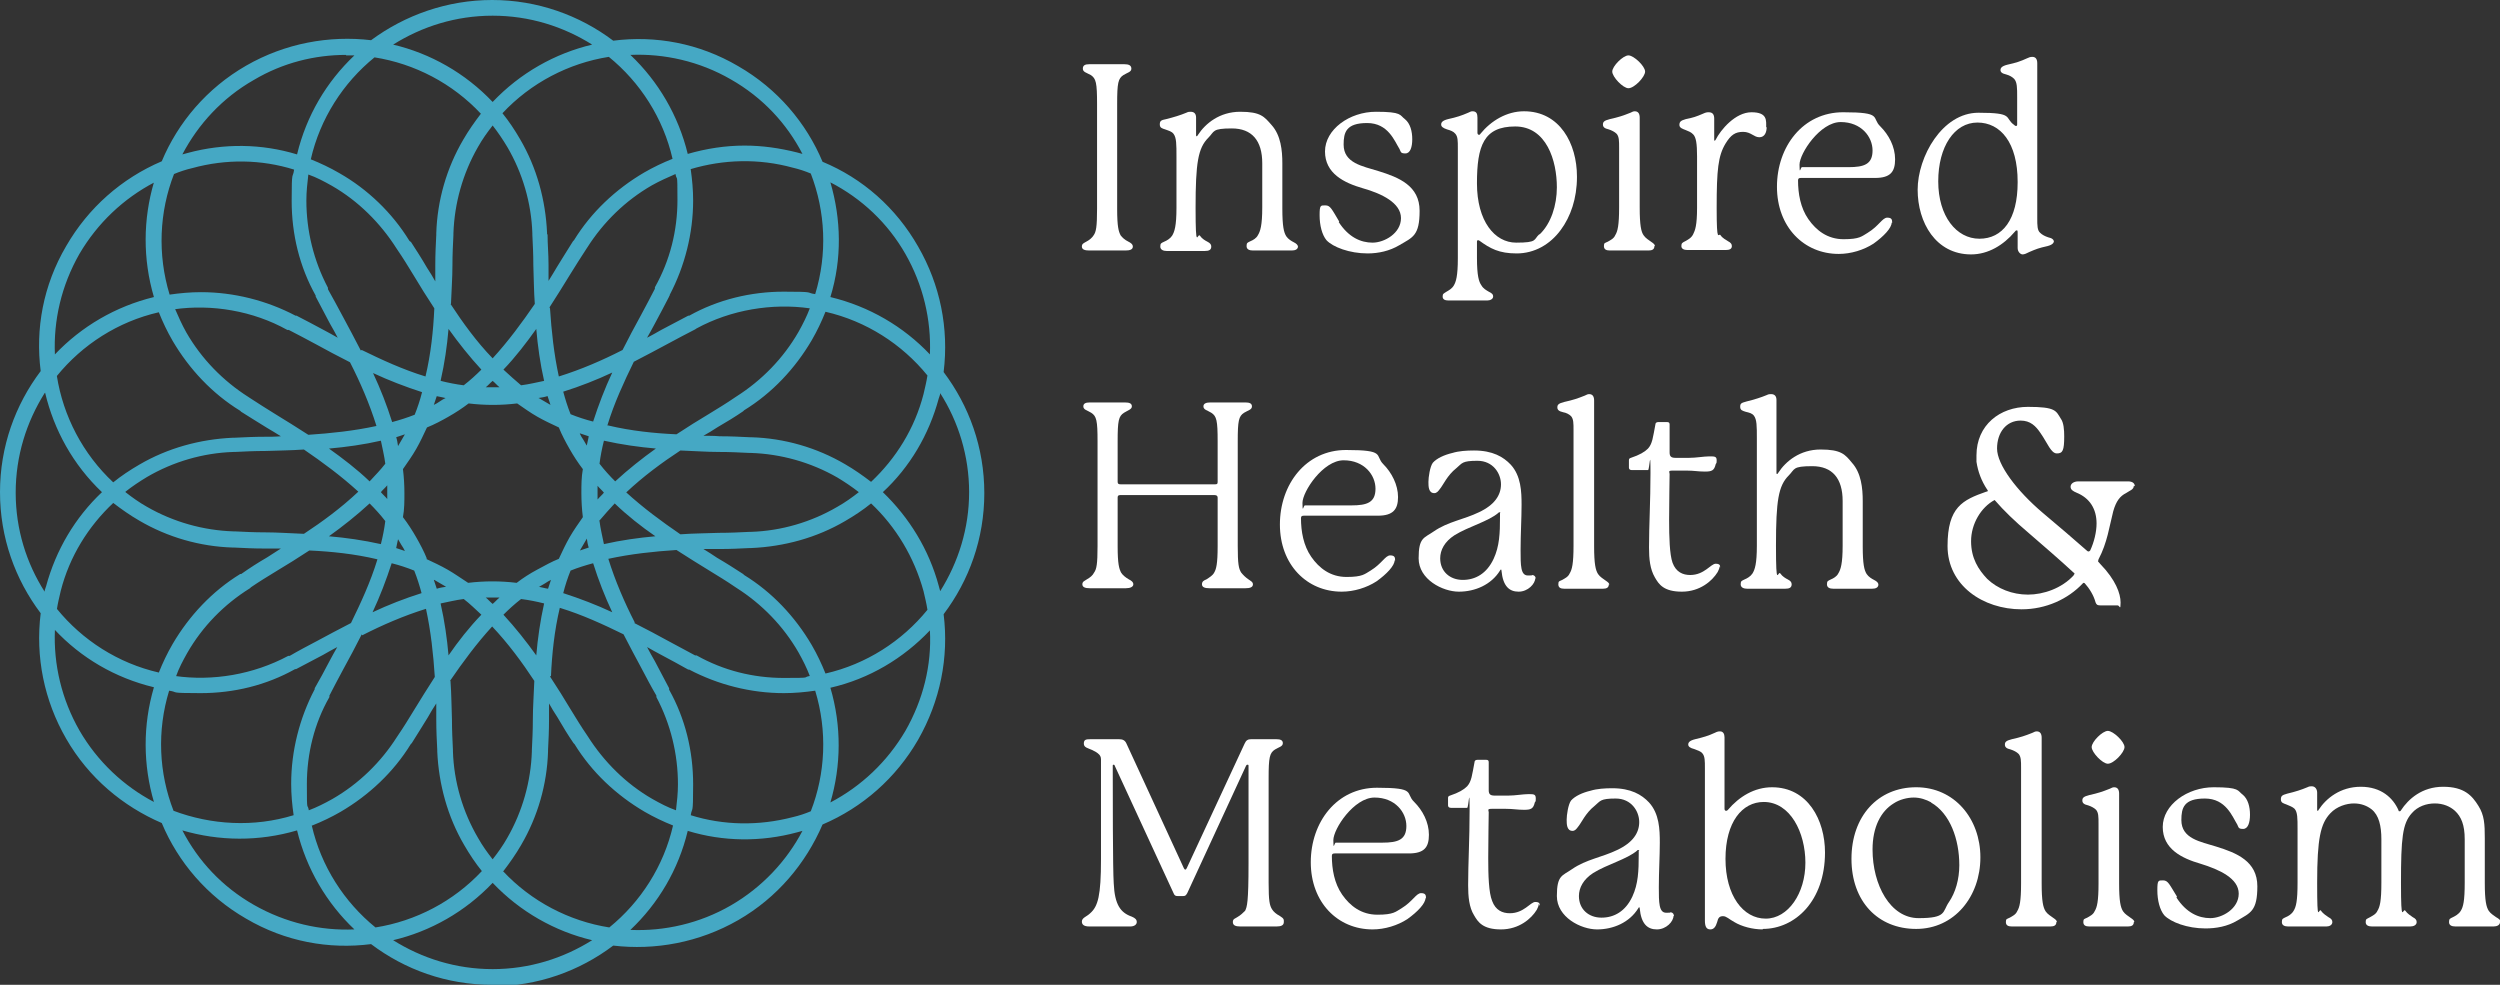 <?xml version="1.0" encoding="UTF-8"?>
<svg xmlns="http://www.w3.org/2000/svg" version="1.1" viewBox="0 0 510 200.9">
  <rect x="0" y="0" width="510" height="200.9" fill="#333333" stroke="none"/>
  <defs>
    <style>
      .cls-1 {
        fill: #45a8c4;
      }

      .cls-2 {
        fill: #fff;
      }
    </style>
  </defs>
  <!-- Generator: Adobe Illustrator 28.6.0, SVG Export Plug-In . SVG Version: 1.2.0 Build 709)  -->
  <g>
    <g id="Layer_2">
      <g id="Layer_1-2">
        <g>
          <path class="cls-2" d="M231.1,50.3c0,.6-.6.8-1.5.8h-7.4c-.9,0-1.5-.2-1.5-.8s.4-.7.9-1c.6-.3,1.2-.8,1.5-1.3.5-.7.7-1.7.7-5.4v-21.4c0-4.3-.2-5.2-1.3-5.9-.9-.5-1.6-.6-1.6-1.3s.5-.9,1.3-.9h7.2c.8,0,1.4.2,1.4.9s-.8.8-1.6,1.3c-1.1.7-1.3,1.6-1.3,5.9v21.4c0,3.7.3,4.6.7,5.4.4.5.8.9,1.6,1.3.4.2.9.5.9,1"/>
          <path class="cls-2" d="M264.8,50.2c0,.7-.6.9-1.3.9h-7.9c-.7,0-1.3-.2-1.3-.9s.2-.7.8-1c.5-.2,1.2-.6,1.5-1.2.5-.8.9-2,.9-5.7v-9c0-4.6-2.1-7.1-6.2-7.1s-3.5.6-4.8,1.9c-2.1,2.1-2.6,5.1-2.6,14.3s.4,4.9.9,5.7c.4.6,1.1,1,1.5,1.2.6.3.8.6.8,1,0,.7-.5.9-1.3.9h-7.8c-.6,0-1.3-.2-1.3-.9s.2-.7.8-1c.5-.2,1.2-.6,1.6-1.2.5-.8.9-2,.9-5.7v-10.4c0-2.6,0-3.9-.6-4.7-.4-.5-.9-.6-1.7-.9-.6-.2-1.1-.3-1.1-1s.2-.9,1.3-1.1c1.6-.4,2.9-.8,4.1-1.3.4-.2.6-.2.9-.2.8,0,1.1.5,1.1,1.2v3.5c0,.1,0,.3.1.3s.2-.1.3-.3c1.5-2.3,4.4-4.7,8.6-4.7s4.9,1,6.4,2.7c1.9,2.1,2.2,5.2,2.2,7.8v9.2c0,3.7.3,4.9.8,5.7.4.6,1.1,1,1.5,1.2.6.3.9.6.9,1"/>
          <path class="cls-2" d="M273.1,45.3c2,3.1,4.5,4.2,6.9,4.2s5.8-1.9,5.8-5-3.9-5-7.8-6.1c-3.8-1.1-7.7-3-7.7-7.5s5-8.1,10.4-8.1,4.8.7,5.9,1.5c1.1.9,1.5,2.5,1.5,4.1s-.4,2.9-1.4,2.9-.9-.3-1.2-.9c-1-1.6-2.3-5.3-6.6-5.3s-4.8,1.9-4.8,4.4c0,3.8,3.9,4.4,7.1,5.4,4.2,1.3,8.4,3,8.4,8.1s-1.4,5.4-4.1,7c-2,1.2-4.3,1.7-6.5,1.7-3.7,0-7.1-1.3-8.4-2.7-.9-1.1-1.4-3-1.4-5.1s.2-2,1.2-2,1.3.8,2.8,3.3"/>
          <path class="cls-2" d="M314.1,47.8c2.3-2.2,3.5-5.9,3.5-9.6,0-5.4-2.1-12.4-8.5-12.4s-7.8,3.9-7.8,11.6,3.6,12.1,8,12.1,3.5-.6,4.7-1.7M321.7,36.1c0,4.4-1.3,8.1-3.3,10.8-2.2,3-5.4,4.8-9,4.8s-5.4-1-7.6-2.6c-.2-.1-.2-.1-.3-.1-.1,0-.2.1-.2.3v3.3c0,3.7.4,4.9.9,5.6.4.7,1,1,1.5,1.3.6.3.9.5.9,1s-.6.8-1.2.8h-7.9c-.7,0-1.2-.2-1.2-.8s.2-.6.8-1c.5-.3,1.1-.6,1.5-1.3.4-.7.8-1.8.8-5.5v-22.5c0-1.5,0-2.3-.5-2.9-.4-.5-1-.7-1.7-.9-.9-.3-1.2-.6-1.2-1s.2-.8,1.4-1.1c1.8-.4,2.7-.7,4.1-1.3.4-.2.6-.3.9-.3.8,0,1,.5,1,1.3v3.1c0,.3.2.4.3.4s.2,0,.3-.2c2.2-2.7,5.4-4.6,8.9-4.6,7.3,0,10.8,6.6,10.8,13.3"/>
          <path class="cls-2" d="M332.2,18c-1.1,0-3.3-2.3-3.3-3.4s2.2-3.3,3.3-3.3,3.4,2.2,3.4,3.3-2.2,3.4-3.4,3.4M337.5,50.2c0,.7-.5.9-1.2.9h-7.9c-.7,0-1.2-.2-1.2-.9s.2-.6.8-.9c.5-.3,1.2-.6,1.5-1.3.5-.8.8-2,.8-5.7v-12.1c0-1.5,0-2.3-.5-2.9-.4-.4-1-.7-1.6-.9-.9-.2-1.2-.5-1.2-1s.2-.8,1.4-1.1c1.8-.4,2.7-.7,4.2-1.3.4-.2.6-.3.9-.3.7,0,1,.5,1,1.3v18.3c0,3.7.3,5,.8,5.7.4.6,1.1,1,1.5,1.3.6.4.8.6.8.9"/>
          <path class="cls-2" d="M360.4,25.9c0,1.1-.4,2.1-1.5,2.1s-1.7-1.1-3.3-1.1-2.5.6-3.6,2.4c-1.5,2.5-1.8,5.3-1.8,13.1s.4,4.9.8,5.6c.4.6,1.2,1,1.5,1.2.6.3.8.6.8,1,0,.6-.5.8-1.2.8h-7.9c-.6,0-1.2-.2-1.2-.8s.2-.7.8-1c.5-.3,1.2-.6,1.6-1.4s.8-1.8.8-5.4,0-10.1,0-10.5c0-2.6-.2-3.9-.8-4.5-.5-.5-.9-.6-1.6-.9-.5-.2-1.2-.4-1.2-1s.2-.9,1.3-1.2c1.5-.3,2.1-.5,3.5-1.1.6-.3.9-.3,1.2-.3.8,0,1.1.5,1.1,1.3v4.3c0,.1,0,.2.1.2s.1-.1.2-.2c1-2,4-5.6,7.3-5.6s3,1.7,3,3.1"/>
          <path class="cls-2" d="M367.6,34.1h9.5c3.2,0,4.9-.6,4.9-3.4s-2.3-5.8-6.5-5.8-8.4,6.4-8.4,8.7.2.5.5.5M385.9,45.4c0,1.1-1.6,2.8-3.7,4.3-2,1.3-4.6,2.1-7.1,2.1-7.1,0-12.6-5.5-12.6-13.7s5.3-15.2,13.5-15.2,5.7,1.1,7.6,2.9c1.7,1.7,3,4.1,3,6.7s-1,3.8-4.1,3.8h-15.1c-.4,0-.6.1-.6.5,0,2.7.5,5.6,2.1,7.9,1.6,2.3,3.9,4.1,7.2,4.1s3.7-.6,4.9-1.3c2.3-1.4,3-3.1,4-3.1s1,.5,1,1.1"/>
          <path class="cls-2" d="M411.6,37.1c0-8-3.5-12.1-8.2-12.1s-8,4.9-8,12,3.7,11.7,8.4,11.7,7.8-3.9,7.8-11.5M419,49.1c0,.4-.2.8-1.3,1.1-1.8.4-2.3.6-3.7,1.2-.6.3-1,.5-1.4.5s-1-.5-1-1.3v-3.2c0-.3,0-.4-.2-.4s-.2.1-.4.3c-2.3,2.7-5.4,4.6-8.9,4.6-7.2,0-10.9-6.5-10.9-13.2s5-15.7,12.4-15.7,5.2,1,7.3,2.5c.2.2.3.2.4.2s.2-.1.2-.3v-5.6c0-1.9,0-3-.6-3.7-.4-.4-.9-.7-1.6-.9-.9-.2-1.2-.5-1.2-.9s.2-.8,1.4-1.1c1.8-.4,2.7-.7,4-1.3.4-.2.7-.3,1.1-.3.7,0,1,.5,1,1.3v31.6c0,1.5,0,2.5.6,3,.4.4,1,.7,1.6.9.9.2,1.2.5,1.2,1"/>
        </g>
        <g>
          <path class="cls-2" d="M255.6,119.2c0,.6-.6.8-1.5.8h-7.4c-.9,0-1.5-.2-1.5-.8s.4-.8.9-1c.6-.4,1.3-.8,1.6-1.4.4-.7.7-1.7.7-5.4v-9.9c0-.3-.2-.5-.6-.5h-19.3c-.4,0-.5.2-.5.5v9.9c0,3.7.3,4.6.7,5.4.3.5.9,1,1.6,1.4.4.2.9.5.9,1s-.6.8-1.5.8h-7.4c-.9,0-1.5-.2-1.5-.8s.5-.7.9-1c.7-.4,1.2-.8,1.5-1.4.5-.7.7-1.7.7-5.4v-21.4c0-4.2-.2-5.1-1.3-5.8-.8-.5-1.6-.6-1.6-1.3,0-.6.5-.8,1.3-.8h7.2c.9,0,1.4.2,1.4.8s-.8.8-1.6,1.3c-1.1.7-1.3,1.6-1.3,5.8v8.3c0,.4.2.5.6.5h19.3c.4,0,.5-.1.5-.5v-8.3c0-4.2-.2-5.1-1.3-5.8-.8-.5-1.6-.6-1.6-1.3,0-.6.6-.8,1.4-.8h7.2c.8,0,1.3.2,1.3.8,0,.7-.8.8-1.6,1.3-1.1.7-1.3,1.6-1.3,5.8v21.4c0,3.7.2,4.6.7,5.4.4.5.9,1,1.5,1.4.4.3.9.5.9,1"/>
          <path class="cls-2" d="M266.2,103.1h9.5c3.2,0,4.9-.6,4.9-3.4s-2.3-5.8-6.5-5.8-8.4,6.4-8.4,8.7.2.5.5.5M284.5,114.3c0,1.1-1.6,2.8-3.7,4.3-2,1.3-4.6,2.1-7.1,2.1-7.1,0-12.6-5.5-12.6-13.7s5.3-15.2,13.5-15.2,5.8,1.1,7.6,2.9c1.7,1.7,3,4.2,3,6.7s-1,3.8-4.1,3.8h-15.1c-.4,0-.6.1-.6.5,0,2.7.5,5.6,2.1,7.9,1.6,2.3,3.9,4.1,7.2,4.1s3.7-.6,4.9-1.3c2.3-1.4,3-3.1,4-3.1s1,.5,1,1.1"/>
          <path class="cls-2" d="M306.1,104.7c0,0,0-.2-.2-.2s-.1,0-.2.1c-2.1,1.8-6.1,2.8-9,4.6-2,1.3-2.9,3-2.9,4.7,0,2.7,2,4.4,4.6,4.4s4.9-1.3,6.3-4.3c1.2-2.6,1.3-5.2,1.3-8.6v-.8h0ZM313.2,117.9c0,1.2-1.5,2.8-3.4,2.8s-3.2-1.1-3.5-4.3c0-.1,0-.2-.1-.2s-.1,0-.2.2c-1.8,2.9-5.1,4.3-8.4,4.3s-8.2-2.5-8.2-6.8,1.1-4.1,3.1-5.5c2.9-2,6.1-2.4,9.2-3.9,3.2-1.5,4.5-3.5,4.5-5.7s-1.6-4.8-4.8-4.8-3.1.5-4.3,1.5c-1.9,1.5-2.7,3.5-3.4,4.3-.3.4-.6.8-1.1.8-1.2,0-1.2-1.4-1.2-2.3s.3-3.1.9-3.9c.8-.9,2.3-1.6,4-2,1.3-.4,2.9-.5,4.4-.5,3.8,0,6,1.3,7.5,2.9,2.1,2.3,2.2,5.5,2.2,8.2s-.2,6-.2,9.2,0,5.2,1.5,5.2.6-.1.8-.1c.7,0,.8.6.8.8"/>
          <path class="cls-2" d="M328.2,119.2c0,.7-.5.9-1.2.9h-7.9c-.7,0-1.2-.2-1.2-.9s.2-.6.8-.9c.5-.3,1.2-.6,1.5-1.3.5-.8.8-2,.8-5.7v-23.5c0-1.5,0-2.3-.5-2.9-.4-.4-1-.7-1.6-.8-.9-.2-1.2-.5-1.2-1s.2-.8,1.4-1.1c1.8-.4,2.7-.7,4.2-1.3.4-.2.6-.3.9-.3.7,0,1,.5,1,1.3v29.7c0,3.7.3,4.9.8,5.7.4.6,1.1,1,1.5,1.3.6.4.8.6.8.9"/>
          <path class="cls-2" d="M350.8,115.5c0,.4-.2.8-.4,1.2-1.1,1.8-3.6,4-7.3,4s-4.7-1.5-5.5-2.9c-1-1.7-1.2-3.8-1.2-6.1,0-4.5.3-9.5.3-15.2s-.2-.6-.5-.6h-3.3c-.4,0-.6-.2-.6-.5v-1.5c0-.3.1-.4.4-.5,1.8-.6,2.8-1.2,3.5-1.9.9-1,1-2.3,1.5-4.9,0-.3.2-.5.6-.5h1.8c.4,0,.5.2.5.5v5.7c0,.8.3,1.1,1.2,1.1s1.5,0,2.8,0c1.4,0,3-.3,4.1-.3s1.5,0,1.5.8-.1.5-.2.8c-.3,1.3-.8,1.5-2.2,1.5s-2.2-.2-3.7-.2c-1.2,0-1.9,0-2.9,0s-.6.3-.6.7c0,.9-.1,5.7-.1,9.3s.1,7.1.7,8.8c.7,1.9,2.1,2.5,3.6,2.5,2.9,0,4.2-2.3,5.2-2.3s.9.5.9.8"/>
          <path class="cls-2" d="M383.2,119.2c0,.7-.6.9-1.3.9h-7.9c-.7,0-1.3-.2-1.3-.9s.2-.7.8-1c.5-.2,1.2-.6,1.5-1.2.5-.8.9-2,.9-5.7v-9.1c0-4.6-2.1-7.1-6.2-7.1s-3.5.6-4.8,1.9c-2.1,2.1-2.6,5.1-2.6,14.3s.4,4.9.9,5.7c.4.6,1.1,1,1.5,1.2.6.3.8.6.8,1,0,.7-.5.9-1.3.9h-7.8c-.6,0-1.3-.2-1.3-.9s.2-.7.8-1c.5-.2,1.2-.6,1.6-1.2.5-.8.9-2,.9-5.7v-21.8c0-2.6,0-3.9-.6-4.7-.4-.5-.9-.6-1.7-.8-.6-.2-1.1-.3-1.1-1s.2-.8,1.3-1.1c1.6-.4,2.9-.8,4.1-1.3.4-.2.6-.2.9-.2.8,0,1.1.5,1.1,1.2v14.8c0,.1,0,.3.1.3s.2-.1.3-.3c1.5-2.3,4.4-4.7,8.6-4.7s5,1,6.4,2.7c1.9,2.1,2.2,5.2,2.2,7.8v9.2c0,3.7.3,4.9.8,5.7.4.6,1.1,1,1.5,1.2.6.3.9.6.9,1"/>
        </g>
        <path class="cls-2" d="M423.2,117.1c0-.1,0-.2-.2-.3-2.8-2.6-6.3-5.6-9.3-8.2-2.6-2.2-4.9-4.4-6.8-6.6-2.8,1.5-4.8,4.9-4.8,8.4s1.5,5.8,3.3,7.7c2.1,2,5.1,3.2,8.3,3.2s6.9-1.3,9.3-3.9c0,0,.1-.2.1-.2M435.3,99.1c0,.8-.9,1-1.6,1.5-1.2.6-2,1.6-2.6,3.7-.8,3.1-1.2,6.4-3,9.8,0,.1-.1.3-.1.4s.2.2.5.6c3.1,3.2,4.1,6,4.1,7.8s-.2.6-.6.6h-3.5c-.6,0-.8-.1-1-.6-.4-1.5-1.3-2.9-2.2-3.9,0,0-.1-.1-.2-.1s-.1,0-.2.1c-3,3.2-7.5,5.3-12.5,5.3-7.9,0-15.1-4.9-15.1-12.9s3.1-9.4,7.9-11.1c.1,0,.3,0,.3-.2s0-.1-.1-.2c-1.2-1.8-1.9-3.7-2.2-5.7,0-.4,0-.9,0-1.3,0-6.2,4.8-9.9,10.5-9.9s5.7.8,6.7,2.4c.6.8.7,2.3.7,3.6,0,2.9-.3,3.5-1.5,3.5s-1.9-2.1-3.3-4.1c-1-1.5-2.1-2.6-4.1-2.6-2.9,0-4.8,2.4-4.8,5.7s4,8.6,9.3,13.1c3.1,2.6,6.5,5.5,9.1,7.8.1.1.2.1.3.1.1,0,.2-.1.3-.2.8-1.7,1.3-3.8,1.3-5.5,0-3-1.4-5.2-4.1-6.3-.7-.3-1.2-.6-1.2-1.2s.6-1.1,1.6-1.1h10.1c.8,0,1.4.3,1.4,1"/>
        <g>
          <path class="cls-2" d="M261.9,188.1c0,.7-.6.9-1.5.9h-7.4c-.9,0-1.5-.2-1.5-.9s.5-.7.9-1c.7-.4,1.2-.9,1.6-1.3.4-.8.7-1.7.7-9.7v-19.9c0-.1,0-.2-.2-.2s-.2.1-.3.2l-12,26c-.3.5-.4.6-.9.6h-1c-.5,0-.7-.1-.9-.6l-12-26c0-.1-.1-.2-.2-.2s-.2,0-.2.2c0,4.7,0,21.3.2,24,.2,4.4,1.4,6,3.7,6.8.7.3,1,.6,1,1.1s-.5.9-1.3.9h-8.4c-1.1,0-1.5-.4-1.5-1,0-.8,1-1,1.7-1.7,1.6-1.4,2.2-3.6,2.2-11v-20.4c0-.5-.2-.8-.4-1-.4-.4-.8-.6-1.4-.9-.9-.4-1.7-.5-1.7-1.3s.4-.9,1.3-.9h5.9c.7,0,1.2.2,1.5.9l11.7,25.4c.1.2.2.3.3.3s.2-.1.3-.3l11.8-25.4c.3-.7.7-.9,1.3-.9h5.2c.8,0,1.3.2,1.3.8,0,.7-.8.8-1.6,1.3-1.1.7-1.3,1.6-1.3,5.8v21.4c0,3.7.2,4.6.7,5.4.3.5.9,1,1.5,1.3.4.3.9.5.9,1"/>
          <path class="cls-2" d="M272.5,171.9h9.5c3.2,0,4.9-.6,4.9-3.4s-2.3-5.8-6.5-5.8-8.4,6.4-8.4,8.7.2.5.5.5M290.8,183.2c0,1.1-1.6,2.8-3.7,4.3-2,1.3-4.6,2.1-7.1,2.1-7.1,0-12.6-5.5-12.6-13.7s5.3-15.2,13.5-15.2,5.7,1.1,7.6,2.9c1.7,1.7,3,4.1,3,6.7s-1,3.8-4.1,3.8h-15.1c-.4,0-.6.1-.6.5,0,2.7.5,5.6,2.1,7.9,1.6,2.3,3.9,4.1,7.2,4.1s3.7-.6,4.9-1.3c2.3-1.4,3-3.1,4-3.1s1,.5,1,1.1"/>
          <path class="cls-2" d="M313.9,184.4c0,.4-.2.8-.4,1.2-1.1,1.8-3.6,4-7.3,4s-4.7-1.5-5.5-2.9c-1-1.6-1.2-3.8-1.2-6.1,0-4.5.3-9.5.3-15.2s-.2-.6-.5-.6h-3.3c-.4,0-.6-.2-.6-.5v-1.5c0-.3.1-.4.4-.5,1.8-.6,2.8-1.2,3.5-1.9.9-1,1-2.3,1.5-4.9,0-.3.2-.5.6-.5h1.8c.4,0,.5.2.5.5v5.7c0,.8.3,1.1,1.2,1.1s1.5,0,2.8,0c1.4,0,3-.3,4.1-.3s1.5,0,1.5.9-.1.5-.2.8c-.3,1.3-.8,1.5-2.2,1.5s-2.2-.2-3.7-.2c-1.2,0-1.9,0-2.9,0s-.6.3-.6.7c0,.9-.1,5.7-.1,9.3s.1,7.1.8,8.8c.7,1.9,2.1,2.5,3.6,2.5,2.9,0,4.2-2.3,5.2-2.3s.9.5.9.8"/>
          <path class="cls-2" d="M334.4,173.6c0-.1,0-.2-.2-.2s-.1,0-.2.1c-2.1,1.8-6.1,2.8-9,4.6-2,1.3-2.9,3-2.9,4.7,0,2.7,2,4.4,4.6,4.4s4.9-1.3,6.3-4.3c1.2-2.6,1.3-5.2,1.3-8.6v-.8ZM341.4,186.8c0,1.2-1.5,2.8-3.4,2.8s-3.2-1.1-3.5-4.3c0-.1,0-.2-.1-.2s-.1,0-.2.2c-1.8,2.9-5.1,4.3-8.4,4.3s-8.2-2.5-8.2-6.8,1.1-4.1,3.1-5.5c2.9-2,6.1-2.4,9.2-3.9,3.2-1.5,4.5-3.5,4.5-5.7s-1.6-4.8-4.8-4.8-3.1.5-4.3,1.5c-1.9,1.5-2.7,3.5-3.4,4.3-.3.4-.6.8-1.1.8-1.2,0-1.2-1.4-1.2-2.3s.3-3.1.9-3.9c.8-.9,2.3-1.6,4-2,1.3-.4,2.9-.5,4.4-.5,3.8,0,6,1.3,7.5,2.9,2.1,2.3,2.2,5.5,2.2,8.2s-.2,6-.2,9.1,0,5.2,1.5,5.2.6-.1.8-.1c.7,0,.8.6.8.8"/>
          <path class="cls-2" d="M359.8,163.6c-4.4,0-7.8,4.1-7.8,11.6s3.6,12.2,8.2,12.2,8.1-5.2,8.1-11.4-3.1-12.4-8.5-12.4M359.6,189.6c-2.1,0-4.3-.6-5.8-1.5-1.1-.6-1.6-1.2-2.3-1.2s-1,.3-1.2,1.2c-.3,1-.7,1.5-1.4,1.5-.8,0-1.1-.6-1.1-1.8v-31.1c0-1.5,0-2.4-.5-3-.4-.5-1-.6-1.7-.9-.8-.2-1.2-.5-1.2-.9s.2-.8,1.4-1.1c1.7-.4,2.7-.7,4-1.3.6-.3.8-.3,1.1-.3.6,0,.9.5.9,1.2v14.6c0,.2.1.4.3.4s.2,0,.4-.2c2.3-2.7,5.4-4.6,9-4.6,7.3,0,10.8,6.7,10.8,13.3,0,9.9-6.1,15.6-12.7,15.6"/>
          <path class="cls-2" d="M394,163.7c-1.1-.6-2.3-1-3.6-1s-2.9.4-4.1,1.2c-2.6,1.6-4.3,4.8-4.3,9.4,0,7.2,3.6,14,9.4,14s4.8-1.3,6.2-3.3c1.3-1.9,2.1-4.6,2.1-7.5,0-5.3-1.9-10.6-5.8-12.8M404,174.9c0,8-5.3,14.6-13.1,14.6s-13.2-5.6-13.2-14.3,5.4-14.6,13.2-14.6,13.1,6.4,13.1,14.3"/>
          <path class="cls-2" d="M419.5,188.1c0,.7-.5.9-1.2.9h-7.9c-.7,0-1.2-.2-1.2-.9s.2-.6.8-.9c.5-.3,1.2-.6,1.5-1.3.5-.8.8-2,.8-5.7v-23.5c0-1.5,0-2.3-.5-2.9-.4-.4-1-.7-1.6-.9-.9-.2-1.2-.5-1.2-1s.2-.8,1.4-1.1c1.8-.4,2.7-.7,4.2-1.3.4-.2.6-.3.9-.3.7,0,1,.5,1,1.3v29.7c0,3.7.3,4.9.8,5.7.4.6,1.1,1,1.5,1.3.6.4.8.6.8.9"/>
          <path class="cls-2" d="M430,155.8c-1.1,0-3.3-2.3-3.3-3.4s2.2-3.3,3.3-3.3,3.4,2.2,3.4,3.3-2.2,3.4-3.4,3.4M435.3,188.1c0,.7-.5.9-1.2.9h-7.9c-.7,0-1.2-.2-1.2-.9s.2-.6.8-.9c.5-.3,1.2-.6,1.5-1.3.5-.8.8-2,.8-5.7v-12.1c0-1.5,0-2.3-.5-2.9-.4-.4-1-.7-1.6-.9-.9-.2-1.2-.5-1.2-1s.2-.8,1.4-1.1c1.8-.4,2.7-.7,4.2-1.3.4-.2.6-.3.9-.3.7,0,1,.5,1,1.3v18.3c0,3.7.3,4.9.8,5.7.4.6,1.1,1,1.5,1.3.6.4.8.6.8.9"/>
          <path class="cls-2" d="M444,183.1c2,3.1,4.5,4.2,6.9,4.2s5.8-1.9,5.8-5-3.9-4.9-7.8-6.1c-3.8-1.1-7.7-3-7.7-7.5s5-8.1,10.4-8.1,4.8.7,5.9,1.5c1.1.9,1.5,2.5,1.5,4.1s-.4,2.9-1.4,2.9-.9-.3-1.2-.9c-1-1.6-2.3-5.3-6.6-5.3s-4.8,1.9-4.8,4.4c0,3.8,3.9,4.4,7.1,5.4,4.2,1.3,8.4,3,8.4,8.1s-1.4,5.4-4.1,7c-2,1.2-4.3,1.6-6.5,1.6-3.7,0-7.1-1.3-8.4-2.7-.9-1.1-1.4-3-1.4-5.1s.2-2,1.2-2,1.3.9,2.8,3.3"/>
          <path class="cls-2" d="M510,188.1c0,.6-.6.9-1.3.9h-7.8c-.7,0-1.3-.2-1.3-.9s.2-.7.8-1c.4-.2,1.2-.6,1.6-1.3.5-.8.8-2,.8-5.7v-8.9c0-2.9-.7-4.6-2-5.8-1-.9-2.4-1.5-4.1-1.5s-3.5.6-4.7,2c-1.9,2.1-2.2,5.1-2.2,14.2s.4,4.9.9,5.7c.4.6,1.1,1,1.5,1.3.6.3.8.6.8,1,0,.6-.6.9-1.3.9h-7.8c-.7,0-1.3-.2-1.3-.9s.2-.6.9-1c.5-.3,1.2-.6,1.5-1.3.5-.8.8-2,.8-5.7v-8.9c0-2.7-.5-4.9-2-6.1-.9-.7-2.1-1.2-3.6-1.2s-3.5.6-4.8,2c-2,2.1-2.7,5.1-2.7,14.2s.3,4.9.8,5.7c.4.6,1.2,1.1,1.5,1.3.6.3.8.6.8,1,0,.6-.6.9-1.2.9h-7.8c-.7,0-1.3-.2-1.3-.9s.2-.7.8-1c.5-.2,1.2-.6,1.6-1.3.5-.8.8-2,.8-5.7v-11c0-2.2,0-3.4-.6-4.1-.4-.4-1-.6-1.7-.9-.5-.2-1.1-.3-1.1-1s.2-.9,1.3-1.2c1.7-.4,2.9-.8,4.1-1.3.4-.2.6-.2.9-.2.7,0,1.1.6,1.1,1.3v3.5c0,.1,0,.2.1.2s.1,0,.2-.2c1.5-2.3,4.4-4.7,8.6-4.7s6.6,2.3,7.7,4.8c0,.2.1.2.2.2.1,0,.2,0,.3-.2,1.5-2.3,4.3-4.8,8.6-4.8s5.9,1.8,7.2,3.9c1.2,1.9,1.3,3.7,1.3,6.6v9.1c0,3.7.3,4.9.8,5.7.4.6,1.1,1,1.5,1.3.5.3.9.5.9,1"/>
        </g>
        <path class="cls-1" d="M100.4,200.9c-9.3,0-17.8-3.1-24.7-8.3-8.6,1.1-17.5-.5-25.5-5.2-8-4.6-13.9-11.6-17.2-19.5-7.9-3.4-14.9-9.2-19.5-17.2-4.5-7.8-6.3-16.7-5.2-25.6C3.1,118.2,0,109.7,0,100.4s3.1-17.8,8.3-24.7c-1.1-8.6.5-17.5,5.2-25.5,4.5-7.8,11.3-13.8,19.5-17.3,3.3-7.9,9.2-14.9,17.2-19.5,8-4.6,17-6.2,25.5-5.2C82.6,3.1,91.2,0,100.4,0s17.8,3.1,24.7,8.3c8.6-1.1,17.5.5,25.5,5.2,8,4.6,13.9,11.6,17.2,19.5,8.2,3.4,15,9.4,19.5,17.3,4.5,7.8,6.3,16.7,5.2,25.6,5.2,6.9,8.3,15.4,8.3,24.7s-3.1,17.8-8.3,24.7c1.1,8.8-.7,17.7-5.2,25.6-4.5,7.8-11.3,13.8-19.5,17.3-3.4,7.9-9.2,14.9-17.2,19.5-8,4.6-17,6.2-25.5,5.2-6.9,5.2-15.4,8.3-24.7,8.3h0ZM80.2,191.8c5.9,3.7,12.8,5.9,20.3,5.9s14.4-2.2,20.3-5.9c-7.6-1.8-14.7-5.8-20.3-11.7-5.6,5.9-12.7,9.9-20.3,11.7ZM128.6,189.7c6.9.3,14.1-1.3,20.5-5,6.4-3.7,11.4-9.1,14.6-15.2-.4.1-.7.2-1.1.3-7.4,2-15.1,1.9-22.3-.3-1.9,7.9-6,14.8-11.7,20.2h0ZM37.2,169.4c3.2,6.2,8.1,11.5,14.6,15.2,6.5,3.7,13.6,5.3,20.5,5-5.7-5.4-9.8-12.4-11.7-20.2-7.8,2.3-15.9,2.2-23.4,0h0ZM63.6,168.4c1.9,8.3,6.6,15.6,13,20.8,8.2-1.3,15.9-5.3,21.7-11.5-1.3-1.6-2.5-3.4-3.6-5.3-3.4-5.8-5.2-12.4-5.5-19.1v-.3c-.1-1.9-.2-4-.2-6.2,0-1.1,0-2.2,0-3.3-.6.9-1.2,1.9-1.7,2.8-1.2,1.9-2.2,3.6-3.3,5.3l-.2.2c-3.5,5.7-8.5,10.4-14.3,13.8-1.9,1.1-3.8,2-5.8,2.8h0ZM102.6,177.7c5.8,6.2,13.5,10.2,21.7,11.5,6.4-5.2,11.1-12.5,13-20.8-2-.8-3.9-1.7-5.8-2.8-5.8-3.4-10.8-8.1-14.3-13.8l-.2-.2c-1.1-1.6-2.2-3.4-3.3-5.3-.6-.9-1.2-1.9-1.7-2.8,0,1.1,0,2.2,0,3.3,0,2.2-.1,4.3-.2,6.2v.3c-.2,6.7-2.1,13.3-5.5,19.1-1.1,1.9-2.3,3.6-3.6,5.3h0ZM91.9,138.9c.2,2.7.2,5.4.3,7.9,0,2.1.1,4.2.2,6.2v.3c.2,6.2,2,12.3,5.1,17.6.9,1.6,1.9,3,3,4.4,1.1-1.4,2.1-2.8,3-4.4,3.1-5.4,4.8-11.5,5-17.6v-.3c.1-2,.2-4,.2-6.2,0-2.5.2-5.1.3-7.9-2.5-3.8-5.3-7.6-8.6-11.1-3.2,3.5-6,7.3-8.6,11.1h0ZM140.9,166.3c6.7,2.1,13.9,2.2,20.8.4,1.3-.3,2.5-.7,3.7-1.2,3-7.7,3.4-16.4.9-24.6-2.1.3-4.2.5-6.4.5-6.7,0-13.4-1.7-19.3-4.8h-.2c-1.8-1-3.6-2-5.5-3-.9-.5-1.9-1-2.9-1.6.5,1,1.1,2,1.6,2.9,1,1.9,2,3.8,2.9,5.5v.3c3.3,5.9,4.9,12.5,4.9,19.3s-.2,4.3-.5,6.4h0ZM35.4,165.4c7.7,2.9,16.4,3.4,24.5.9-.3-2.1-.5-4.2-.5-6.4,0-6.7,1.7-13.4,4.8-19.3v-.2c1-1.7,2-3.6,3-5.5.5-.9,1-1.9,1.6-2.9-1,.5-2,1.1-2.9,1.6-1.9,1-3.8,2-5.5,2.9h-.2c-5.9,3.3-12.5,4.9-19.3,4.9s-4.3-.2-6.4-.5c-2.5,8.2-2.1,16.8.9,24.5h0ZM112.2,138c1.5,2.3,2.9,4.5,4.2,6.7,1.1,1.8,2.2,3.6,3.3,5.2l.2.3c3.3,5.2,7.8,9.7,13.2,12.8,1.6.9,3.1,1.7,4.8,2.3.2-1.7.4-3.5.4-5.3,0-6.2-1.5-12.3-4.4-17.8v-.3c-1-1.7-2-3.6-3-5.5-1.2-2.2-2.4-4.5-3.7-7-4.1-2-8.4-4-13-5.4-1.1,4.6-1.6,9.4-1.8,13.9h0ZM73.8,129.4c-1.2,2.4-2.5,4.8-3.7,7-1,1.9-2,3.7-2.9,5.5v.3c-3.1,5.4-4.6,11.6-4.6,17.8s.1,3.6.4,5.3c1.6-.6,3.2-1.4,4.8-2.3,5.4-3.1,9.9-7.5,13.2-12.7l.2-.3c1.1-1.6,2.2-3.4,3.3-5.2,1.3-2.1,2.7-4.4,4.2-6.7-.3-4.6-.8-9.3-1.8-13.9-4.5,1.4-8.9,3.3-13,5.4h0ZM169.4,140.3c2.3,7.8,2.2,15.9,0,23.4,6.3-3.3,11.6-8.3,15.3-14.6,3.6-6.3,5.4-13.4,5-20.5-5.4,5.7-12.4,9.9-20.3,11.7h0ZM11.2,128.5c-.3,7.1,1.4,14.2,5,20.5,3.7,6.4,9.1,11.4,15.2,14.6-2.2-7.5-2.3-15.6,0-23.4-7.9-1.9-14.9-6-20.3-11.8ZM129.4,127.1c2.4,1.2,4.8,2.5,7,3.7,1.9,1,3.7,2,5.4,2.9h.3c5.5,3.1,11.6,4.6,17.8,4.6s3.6-.1,5.3-.4c-.6-1.6-1.4-3.2-2.3-4.8-3.1-5.4-7.5-9.9-12.7-13.2l-.3-.2c-1.6-1.1-3.4-2.2-5.2-3.3-2.1-1.3-4.4-2.7-6.7-4.2-4.6.3-9.3.8-13.9,1.8,1.4,4.5,3.3,8.9,5.4,13h0ZM35.7,137.9c7.7,1.1,16-.3,23.1-4.1h.3c1.7-1,3.6-2,5.5-3,2.2-1.2,4.5-2.4,7-3.7,2-4.1,4-8.4,5.4-13-4.6-1.1-9.4-1.6-13.9-1.8-2.3,1.5-4.5,2.9-6.7,4.2-1.8,1.1-3.6,2.2-5.2,3.3l-.2.2c-5.3,3.3-9.7,7.8-12.8,13.2-.9,1.6-1.7,3.1-2.3,4.8h0ZM11.6,124.2c5.2,6.4,12.5,11.1,20.8,13,.8-2,1.7-3.9,2.8-5.8,3.4-5.8,8.1-10.8,13.8-14.3h.2c1.7-1.2,3.4-2.3,5.3-3.4.9-.6,1.9-1.2,2.8-1.8-1.1,0-2.2,0-3.3,0-2.2,0-4.3-.1-6.2-.2h-.3c-6.7-.2-13.3-2.1-19.1-5.5-1.9-1.1-3.6-2.3-5.3-3.6-5.1,4.8-8.9,10.9-10.7,17.9-.3,1.3-.6,2.5-.8,3.8h0ZM143.5,112c1,.6,1.9,1.2,2.8,1.8,1.9,1.1,3.6,2.2,5.3,3.3l.2.2c5.7,3.5,10.4,8.5,13.8,14.3,1.1,1.9,2,3.8,2.8,5.8,8.3-1.9,15.6-6.6,20.8-13-.2-1.3-.5-2.5-.8-3.8-1.9-6.9-5.6-13.1-10.7-17.9-1.6,1.3-3.4,2.5-5.3,3.6-5.8,3.4-12.4,5.2-19.1,5.5h-.3c-1.9.1-4,.2-6.2.2-1.1,0-2.2,0-3.3,0h0ZM102.7,125.4c2.4,2.6,4.7,5.5,6.7,8.3.3-3.5.8-7,1.6-10.6-1.6-.4-3.1-.7-4.7-.9-1.3,1-2.5,2.1-3.6,3.2ZM89.9,123.2c.8,3.5,1.3,7.1,1.6,10.5,2-2.9,4.2-5.7,6.7-8.3-1.2-1.1-2.3-2.2-3.6-3.2-1.6.2-3.2.6-4.7.9ZM79.9,114.9c-1.1,3.4-2.4,6.8-3.9,10,3.2-1.5,6.5-2.8,10-3.9-.4-1.5-.9-3.1-1.5-4.6-1.5-.6-3-1.1-4.6-1.5h0ZM114.9,121c3.4,1.1,6.8,2.4,10,3.9-1.5-3.2-2.8-6.5-3.9-10-1.5.4-3.1.9-4.6,1.5-.6,1.5-1.1,3-1.5,4.6h0ZM99.1,121.9c.5.4.9.9,1.4,1.3.5-.4.9-.9,1.4-1.3-.9,0-1.9,0-2.8,0h0ZM180.1,100.4c5.4,5.2,9.4,11.7,11.4,19.1.1.4.2.7.3,1.1,3.7-5.9,5.9-12.8,5.9-20.2s-2.2-14.4-5.9-20.2c0,.4-.2.7-.3,1.1-2,7.4-5.9,14-11.4,19.1h0ZM9.1,80.2c-3.7,5.9-5.9,12.8-5.9,20.3s2.2,14.4,5.9,20.2c0-.4.2-.7.3-1.1,2-7.4,5.9-14,11.4-19.2-5.9-5.6-9.8-12.7-11.6-20.3h0ZM88.5,118.3c.2.6.4,1.2.6,1.8.6-.2,1.2-.3,1.9-.4-.4-.2-.8-.5-1.2-.7-.4-.2-.8-.5-1.2-.7h0ZM109.9,119.7c.6.1,1.2.3,1.9.4.2-.6.4-1.2.6-1.8-.4.2-.8.4-1.2.7-.4.2-.8.5-1.2.7h0ZM86.9,114c1.5.7,3,1.4,4.4,2.2s2.8,1.8,4.2,2.7c3.3-.4,6.6-.4,9.9,0,1.3-1,2.7-1.9,4.2-2.7s2.9-1.6,4.4-2.2c.7-1.5,1.4-3,2.2-4.4s1.8-2.8,2.7-4.1c-.2-1.6-.3-3.3-.3-4.9s0-3.3.3-4.9c-1-1.3-1.9-2.7-2.7-4.1s-1.6-2.9-2.2-4.4c-1.5-.7-3-1.4-4.4-2.2s-2.8-1.8-4.1-2.7c-3.3.4-6.6.4-9.9,0-1.3,1-2.7,1.9-4.1,2.7s-2.9,1.6-4.4,2.2c-.7,1.5-1.4,3-2.2,4.4s-1.8,2.8-2.7,4.1c.2,1.6.3,3.3.3,4.9s0,3.3-.3,4.9c1,1.3,1.9,2.7,2.7,4.1s1.6,2.9,2.2,4.4h0ZM80.8,111.8c.6.2,1.2.4,1.8.6-.2-.4-.4-.8-.7-1.2-.2-.4-.5-.8-.7-1.2-.1.6-.3,1.2-.4,1.9ZM119.7,109.9c-.2.4-.5.8-.7,1.2-.2.4-.5.8-.7,1.2.6-.2,1.2-.4,1.8-.6-.2-.6-.3-1.2-.4-1.9h0ZM67.1,109.4c3.5.3,7,.8,10.6,1.6.4-1.6.7-3.1.9-4.7-1-1.3-2.1-2.5-3.2-3.6-2.6,2.4-5.5,4.7-8.3,6.7ZM122.3,106.3c.2,1.6.6,3.2.9,4.7,3.5-.8,7.1-1.3,10.5-1.6-2.9-2-5.7-4.2-8.3-6.7-1.1,1.2-2.2,2.4-3.2,3.6ZM25.6,100.4c1.4,1.1,2.8,2.1,4.4,3,5.4,3.1,11.5,4.8,17.6,5h.3c2,.1,4,.2,6.2.2,2.5,0,5.2.2,7.9.3,3.8-2.5,7.6-5.3,11.1-8.6-3.5-3.2-7.3-6-11.1-8.6-2.7.2-5.4.2-7.9.3-2.2,0-4.2.1-6.2.2h-.3c-6.2.2-12.3,2-17.6,5.1-1.5.9-3,1.9-4.4,3h0ZM127.7,100.4c3.5,3.2,7.3,6,11.1,8.6,2.7-.2,5.4-.2,7.9-.3,2.1,0,4.2-.1,6.2-.2h.3c6.2-.2,12.3-2,17.6-5.1,1.6-.9,3-1.9,4.4-3-1.4-1.1-2.9-2.1-4.4-3-5.4-3.1-11.5-4.8-17.6-5h-.3c-2-.1-4-.2-6.2-.2-2.5,0-5.1-.2-7.9-.3-3.8,2.5-7.6,5.3-11.1,8.6h0ZM121.9,99.1c0,.5,0,.9,0,1.4s0,.9,0,1.4c.4-.5.9-.9,1.3-1.4-.4-.5-.9-.9-1.3-1.4h0ZM77.7,100.4c.4.5.9.9,1.3,1.4,0-.5,0-.9,0-1.4s0-.9,0-1.4c-.4.5-.9.9-1.3,1.4ZM143.5,88.9c1.1,0,2.2,0,3.3.1,2.2,0,4.3.1,6.2.2h.3c6.7.2,13.3,2.1,19.1,5.5,1.9,1.1,3.6,2.3,5.3,3.6,5.1-4.8,8.9-10.9,10.7-17.9.3-1.3.6-2.5.8-3.8-5.2-6.4-12.5-11.1-20.8-13-.8,2-1.7,3.9-2.8,5.8-3.4,5.8-8.1,10.8-13.8,14.3l-.2.2c-1.6,1.1-3.4,2.2-5.3,3.3-.9.6-1.9,1.2-2.8,1.7h0ZM11.6,76.7c1.3,8.2,5.3,15.9,11.5,21.7,1.6-1.3,3.4-2.5,5.3-3.6,5.8-3.4,12.4-5.2,19.1-5.5h.3c2-.1,4.1-.2,6.2-.2,1.1,0,2.2,0,3.3-.1-1-.6-1.9-1.2-2.8-1.7-1.9-1.2-3.6-2.2-5.3-3.3l-.2-.2c-5.7-3.5-10.4-8.5-13.8-14.3-1.1-1.9-2-3.8-2.8-5.8-8.3,1.9-15.6,6.6-20.8,13h0ZM122.3,94.6c1,1.3,2.1,2.5,3.2,3.6,2.6-2.4,5.5-4.7,8.3-6.7-3.5-.3-7-.8-10.6-1.6-.4,1.6-.7,3.1-.9,4.7ZM67.1,91.5c2.8,2,5.7,4.2,8.3,6.7,1.1-1.2,2.2-2.3,3.2-3.6-.2-1.6-.6-3.2-.9-4.7-3.5.8-7.1,1.3-10.5,1.6ZM80.8,89.1c.2.6.3,1.2.4,1.9.2-.4.5-.8.7-1.2.2-.4.5-.8.7-1.2-.6.2-1.2.4-1.8.6ZM118.3,88.5c.2.4.4.8.7,1.2.2.4.5.8.7,1.2.1-.6.3-1.2.4-1.9-.6-.2-1.2-.4-1.8-.6ZM124.1,86.8c4.6,1.1,9.4,1.6,13.9,1.8,2.3-1.5,4.5-2.9,6.7-4.2,1.8-1.1,3.6-2.2,5.2-3.3l.3-.2c5.2-3.3,9.6-7.8,12.7-13.2.9-1.6,1.7-3.2,2.3-4.8-7.7-1.1-16.1.3-23.1,4.1l-.3.2c-1.8.9-3.6,1.9-5.5,2.9-2.2,1.2-4.5,2.4-7,3.7-2,4.1-4,8.4-5.4,13h0ZM35.7,63c.7,1.6,1.4,3.2,2.3,4.8,3.1,5.4,7.5,9.9,12.7,13.2l.3.2c1.7,1.1,3.4,2.2,5.2,3.3,2.1,1.3,4.4,2.7,6.7,4.2,4.5-.3,9.3-.8,13.9-1.8-1.4-4.5-3.3-8.9-5.4-13-2.4-1.2-4.8-2.5-7-3.7-1.9-1-3.7-2-5.5-2.9h-.3c-7-3.9-15.4-5.3-23.1-4.2h0ZM76.1,76.1c1.5,3.2,2.8,6.5,3.9,10,1.5-.4,3.1-.9,4.6-1.5.6-1.5,1.1-3,1.5-4.6-3.4-1.1-6.8-2.4-10-3.9h0ZM116.4,84.5c1.5.6,3,1.1,4.6,1.5,1.1-3.4,2.4-6.8,3.9-10-3.2,1.5-6.5,2.8-10,3.9.4,1.5.9,3.1,1.5,4.6h0ZM89.1,80.8c-.2.6-.4,1.2-.6,1.8.4-.2.8-.4,1.2-.7s.8-.5,1.2-.7c-.6-.1-1.2-.3-1.9-.4h0ZM109.9,81.2c.4.2.8.5,1.2.7s.8.5,1.2.7c-.2-.6-.4-1.2-.6-1.8-.6.2-1.2.3-1.9.4h0ZM99.1,79c.9,0,1.9,0,2.8,0-.5-.4-.9-.9-1.4-1.3-.5.4-.9.9-1.4,1.3ZM102.7,75.4c1.2,1.1,2.4,2.2,3.6,3.2,1.6-.2,3.2-.6,4.7-.9-.8-3.5-1.3-7.1-1.6-10.6-2,2.8-4.2,5.7-6.7,8.3ZM89.9,77.7c1.6.4,3.1.7,4.7.9,1.3-1,2.5-2.1,3.6-3.2-2.4-2.6-4.7-5.5-6.7-8.3-.3,3.5-.8,7-1.6,10.5ZM112.2,62.9c.3,4.6.8,9.3,1.8,13.9,4.5-1.4,8.9-3.3,13-5.4,1.2-2.4,2.5-4.8,3.7-7,1-1.9,2-3.7,2.9-5.5v-.3c3.1-5.5,4.6-11.6,4.6-17.8s-.1-3.6-.4-5.3c-1.6.7-3.2,1.4-4.8,2.3-5.4,3.1-9.9,7.5-13.2,12.7l-.2.3c-1.1,1.7-2.2,3.4-3.3,5.2-1.3,2.1-2.7,4.4-4.2,6.7h0ZM73.8,71.4c4.1,2,8.4,4,13,5.4,1.1-4.6,1.6-9.4,1.8-13.9-1.5-2.3-2.9-4.5-4.2-6.7-1.1-1.8-2.2-3.6-3.3-5.2l-.2-.3c-3.3-5.2-7.8-9.7-13.2-12.8-1.6-.9-3.1-1.7-4.8-2.3-.2,1.7-.4,3.5-.4,5.3,0,6.2,1.5,12.3,4.4,17.8v.3c1,1.8,2,3.6,3,5.5,1.2,2.2,2.4,4.5,3.7,7ZM91.9,62c2.5,3.8,5.3,7.7,8.6,11.1,3.2-3.5,6-7.3,8.6-11.1-.2-2.7-.2-5.4-.3-7.9,0-2.2-.1-4.2-.2-6.2v-.3c-.2-6.2-2-12.3-5.1-17.6-.9-1.5-1.9-3-3-4.4-1.1,1.4-2.1,2.8-3,4.4-3.1,5.4-4.8,11.5-5,17.6v.3c-.1,2-.2,4-.2,6.2,0,2.5-.2,5.2-.3,7.9h0ZM169.4,60.6c7.9,1.9,14.9,6,20.3,11.7.3-7.1-1.4-14.2-5-20.5-3.6-6.3-8.9-11.3-15.3-14.6,2.2,7.5,2.4,15.6,0,23.4h0ZM31.5,37.2c-6.3,3.3-11.6,8.3-15.3,14.6-3.7,6.5-5.3,13.6-5,20.5,5.4-5.7,12.4-9.8,20.2-11.7-2.3-7.8-2.2-15.9,0-23.4h0ZM136.5,60.5c-.9,1.8-1.9,3.6-2.9,5.5-.5.9-1,1.9-1.6,2.9,1-.5,2-1.1,2.9-1.6,1.9-1,3.8-2,5.5-2.9h.2c5.9-3.3,12.6-4.9,19.3-4.9s4.3.2,6.4.5c2.5-8.2,2.1-16.8-.9-24.6-1.2-.5-2.4-.9-3.7-1.2-6.9-1.9-14.1-1.7-20.8.3.3,2.1.5,4.2.5,6.4,0,6.7-1.7,13.4-4.8,19.3v.2c-.1,0-.1,0-.1,0ZM60.5,64.4c1.8.9,3.6,1.9,5.5,2.9.9.5,1.9,1,2.9,1.6-.5-1-1.1-2-1.6-2.9-1-1.9-2-3.8-2.9-5.5v-.2c-3.3-5.9-4.9-12.5-4.9-19.3s.2-4.3.5-6.4c-6.7-2.1-13.9-2.2-20.8-.3-1.3.3-2.5.7-3.7,1.2-3,7.7-3.4,16.4-.9,24.6,2.1-.3,4.2-.5,6.4-.5,6.7,0,13.4,1.7,19.3,4.8h.2c0,.1,0,.1,0,.1ZM111.7,47.8c0,2,.2,4,.2,6.2,0,1.1,0,2.2,0,3.3.6-1,1.2-1.9,1.7-2.8,1.2-1.9,2.2-3.6,3.3-5.3l.2-.2c3.5-5.7,8.5-10.4,14.3-13.8,1.9-1.1,3.8-2,5.8-2.8-1.9-8.3-6.6-15.6-13-20.8-8.2,1.3-15.9,5.3-21.7,11.5,1.3,1.6,2.5,3.4,3.6,5.3,3.4,5.8,5.2,12.4,5.5,19.1v.3h0ZM83.8,49.3c1.1,1.7,2.2,3.4,3.3,5.3.6.9,1.2,1.9,1.7,2.8,0-1.1,0-2.2,0-3.3,0-2.2.1-4.3.2-6.2v-.3c.2-6.7,2.1-13.3,5.5-19.1,1.1-1.9,2.3-3.6,3.6-5.3-5.8-6.2-13.5-10.2-21.7-11.5-6.4,5.2-11.1,12.5-13,20.8,2,.8,3.9,1.7,5.8,2.8,5.8,3.3,10.8,8.1,14.3,13.8l.2.2h0ZM151.9,29.7c3.6,0,7.1.5,10.7,1.4.4.1.7.2,1.1.3-3.2-6.2-8.1-11.5-14.6-15.2-6.4-3.7-13.6-5.3-20.5-5,5.7,5.4,9.8,12.4,11.7,20.2,3.8-1.1,7.7-1.7,11.6-1.7ZM70.6,11.2c-6.4,0-12.9,1.6-18.8,5.1-6.5,3.7-11.4,9.1-14.6,15.2.4-.1.7-.2,1.1-.3,7.4-2,15.1-1.9,22.3.3,1.9-7.9,6-14.8,11.7-20.2-.6,0-1.1,0-1.7,0ZM80.2,9.1c7.6,1.8,14.7,5.8,20.3,11.7,5.6-5.9,12.7-9.9,20.3-11.7-5.9-3.7-12.8-5.9-20.3-5.9s-14.4,2.2-20.3,5.9Z"/>
      </g>
    </g>
  </g>
</svg>